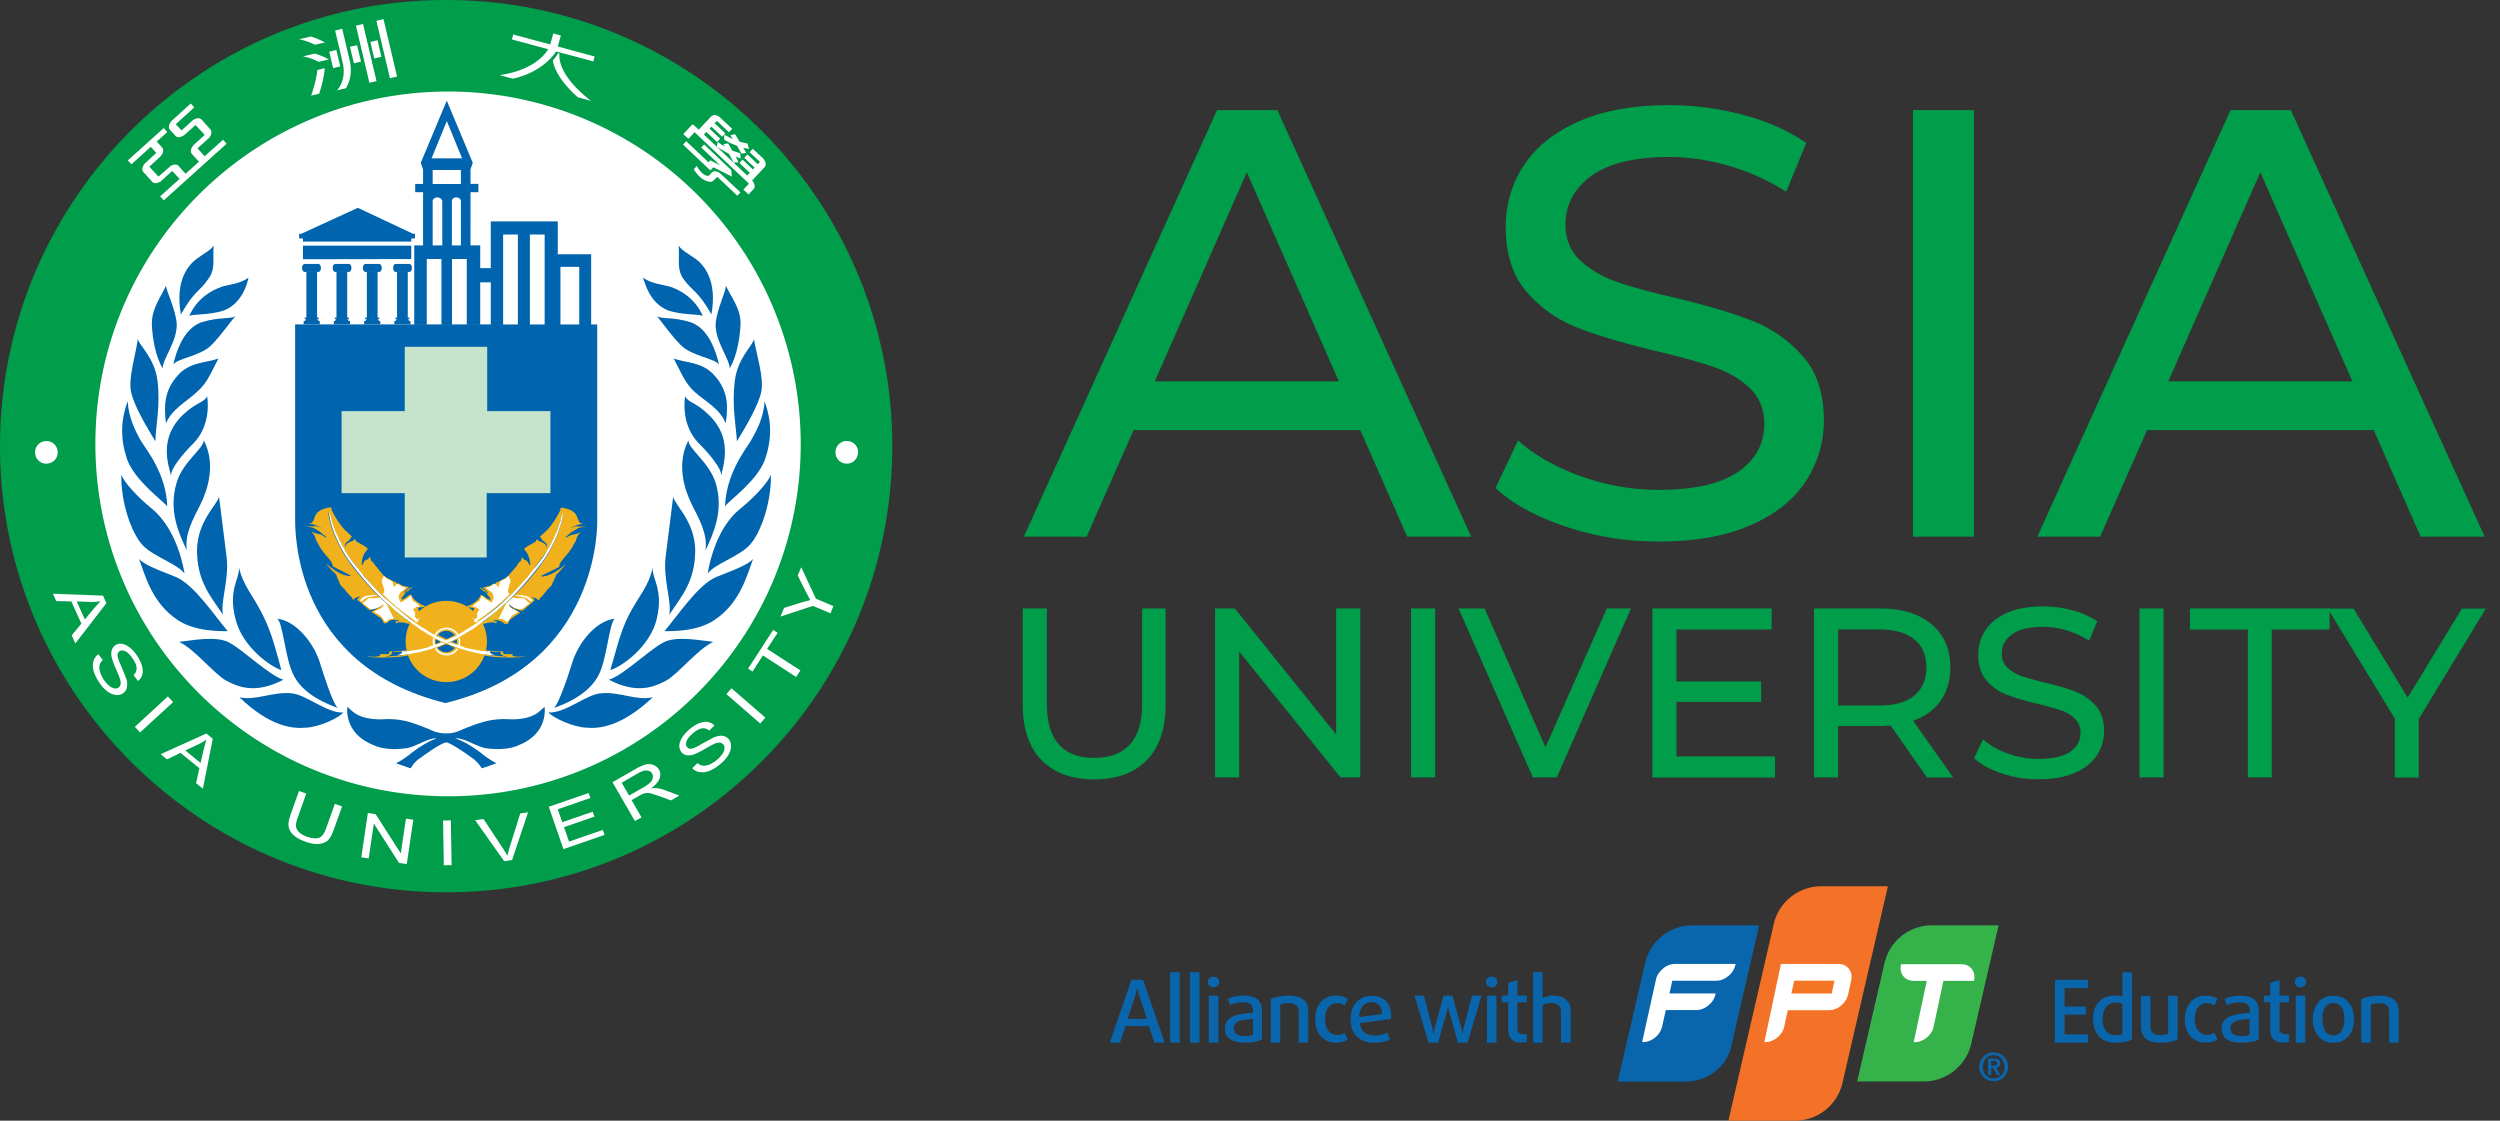 <svg xmlns="http://www.w3.org/2000/svg" width="116" height="52" fill="none" xmlns:v="https://vecta.io/nano"><rect width="100%" height="100%" fill="#333333" stroke="none"/><path d="M38.812 20.61A17.48 17.48 0 0 0 21.336 3.134 17.48 17.48 0 0 0 3.863 20.61a17.48 17.48 0 0 0 17.472 17.476c9.654-.004 17.476-7.826 17.476-17.476z" fill="#fff"/><path d="M20.804 0h-.104C9.276 0 0 9.276 0 20.701s9.276 20.701 20.701 20.701h.104c11.373-.052 20.597-9.299 20.597-20.701S32.178.052 20.804 0zm0 36.947c-9.041 0-16.378-7.309-16.378-16.35s7.337-16.35 16.378-16.35a16.36 16.36 0 0 1 16.35 16.35c0 9.041-7.333 16.35-16.35 16.35z" fill="#009d4a"/><g fill="#fff"><path d="M2.457 27.549l2.321.088.159.35-1.441 1.867-.167-.374.446-.545-.466-1.031-.697-.012-.155-.342zm1.103.358l.378.836.406-.494.314-.35c-.135.024-.279.032-.422.032m.327 2.425l.207.267c-.076.072-.127.151-.147.235s-.016.191.02.315a1.27 1.27 0 0 0 .183.378c.076.111.159.203.243.271s.163.108.235.119.139 0 .191-.036.088-.088.1-.159 0-.159-.036-.271a6.96 6.96 0 0 0-.187-.454 3.46 3.46 0 0 1-.187-.505c-.028-.135-.028-.251 0-.346a.43.43 0 0 1 .159-.227c.088-.06.191-.084.307-.068s.243.068.362.163a1.61 1.61 0 0 1 .338.37c.111.167.191.326.235.482s.052.291.016.414a.55.55 0 0 1-.199.295l-.207-.275c.1-.088.143-.195.143-.323s-.068-.275-.183-.446c-.123-.179-.235-.291-.342-.338s-.195-.048-.267 0c-.06.04-.092.104-.092.191s.06.263.183.529l.227.569a.8.8 0 0 1 .02.406.42.42 0 0 1-.183.259.47.47 0 0 1-.326.076.8.8 0 0 1-.39-.163 1.51 1.51 0 0 1-.358-.382c-.139-.203-.231-.386-.279-.553s-.052-.322-.016-.462a.6.6 0 0 1 .231-.331zm1.694 3.368l1.533-1.409.243.263L6.5 33.986m.956 1.008l2.118-.959.299.243-.458 2.317-.318-.259.155-.689-.876-.713-.629.303-.291-.243zm1.143-.171l.709.577.143-.625.123-.458a1.93 1.93 0 0 1-.362.215m6.324 2.767l.338.119-.406 1.131c-.072.199-.155.342-.251.438s-.239.151-.414.171-.39-.016-.633-.104-.422-.187-.549-.303a.68.68 0 0 1-.227-.39c-.024-.143.004-.319.076-.526l.402-1.131.338.119-.402 1.131c-.06.171-.084.303-.072.398s.06.183.143.263.199.147.342.199c.247.088.438.108.577.06s.247-.195.334-.442m1.633 1.347l.303-2.058.362.056 1.166 1.823.239-1.616.342.052-.303 2.058-.362-.056-1.166-1.827-.239 1.62m3.485.318l-.032-2.078.358-.004.036 2.078m2.441-.183l-1.346-1.903.386-.056.919 1.389.191.314a3.92 3.92 0 0 1 .092-.358l.502-1.604.362-.052-.74 2.213m2.383-.505l-.681-1.967 1.851-.637.08.231-1.513.522.207.601 1.417-.486.08.227-1.413.49.231.669 1.569-.541.08.231m1.407-.645l-1.039-1.799 1.039-.597a2.13 2.13 0 0 1 .506-.227c.127-.028.247-.024.358.024s.199.115.255.215c.072.127.084.267.024.418s-.191.302-.402.458c.099-.016.179-.024.239-.02a1.48 1.48 0 0 1 .394.091l.689.255-.39.227-.526-.195-.366-.12c-.092-.024-.167-.032-.227-.028a.81.81 0 0 0-.171.032c-.04.016-.099.048-.179.092l-.358.207.462.8-.307.167zm-.267-1.182l.665-.382c.143-.084.247-.155.314-.227a.39.39 0 0 0 .119-.215c.012-.072 0-.139-.032-.199-.048-.084-.127-.131-.243-.139s-.255.04-.43.139l-.74.43m3.275-.674l.243-.239c.08.068.163.111.251.119s.191-.004.31-.056a1.37 1.37 0 0 0 .358-.227 1.25 1.25 0 0 0 .243-.271.51.51 0 0 0 .092-.251c.004-.076-.016-.135-.06-.183s-.096-.076-.167-.08a.59.59 0 0 0-.263.064 8.79 8.79 0 0 0-.434.235 3.34 3.34 0 0 1-.478.243.74.74 0 0 1-.346.044.4.4 0 0 1-.243-.135c-.068-.08-.104-.179-.104-.299s.04-.247.123-.378.191-.259.33-.378a1.75 1.75 0 0 1 .45-.291c.147-.06.287-.084.41-.064a.55.55 0 0 1 .318.163l-.247.239c-.099-.088-.211-.123-.334-.104s-.267.096-.422.231c-.163.139-.263.267-.298.378s-.024.199.032.263a.22.22 0 0 0 .199.072c.084-.008.255-.088.505-.239l.541-.291c.155-.06.291-.084.402-.068a.45.45 0 0 1 .279.151c.072.084.108.191.111.319a.84.84 0 0 1-.119.406 1.51 1.51 0 0 1-.342.402c-.183.159-.358.271-.518.338s-.314.088-.458.068a.58.58 0 0 1-.366-.183zm3.157-2.074l-1.572-1.365.235-.271 1.572 1.361m1.429-1.886l-1.541-.999-.482.748-.207-.135 1.166-1.799.207.135-.49.748 1.545.999m1.394-2.651l-.812-.342-1.509.494.171-.402.784-.247.43-.119-.223-.414-.358-.721.159-.386.685 1.461.812.342M1.727 20.674a.52.52 0 0 1 .346-.203c.147-.02.279.012.394.096a.52.52 0 0 1 .203.342.51.51 0 0 1-.092.39c-.084.116-.199.183-.346.207s-.279-.008-.39-.091a.51.51 0 0 1-.207-.346c-.02-.151.008-.283.092-.394zm37.991.004a.49.49 0 0 1 .088.39c-.024.147-.096.263-.207.346s-.243.115-.39.091a.5.5 0 0 1-.342-.203.51.51 0 0 1-.092-.394.52.52 0 0 1 .203-.346.51.51 0 0 1 .394-.092.51.51 0 0 1 .346.207zM7.996 5.578c-.155.139-.207.334-.115.438l.259.287c.092.104.295.072.446-.068l.486-.434.426.458-.557.51.008.008c-.104.131-.123.279-.048.362l.33.366-.621.557c-.032-.032-.33-.366-.33-.366-.076-.084-.227-.076-.366.008l-.561.49-.426-.458.486-.446c.155-.143.203-.334.115-.438l-.255-.283.49-.442-.167-.183L5.93 7.442l.167.183.9-.812.255.283-.486.446c-.155.139-.207.334-.115.438l.414.458c.076.084.227.08.366-.008l.004.008.553-.502c.012 0 .314.334.342.366l-.9.808.167.187 2.918-2.627-.167-.187-.852.768-.33-.366.557-.51c.096-.139.115-.287.04-.37l-.41-.458c-.092-.1-.291-.072-.446.068l-.482.434-.271-.283.86-.784-.163-.179-.028.024m7.692-3.636l.625 2.651.331-.08-.625-2.647-.024.004m-1.214 1.203l-.024.004-.307.072.179.764.33-.08m.451-.911l.183.764.331-.076-.183-.764-.02.004m.638-.151l.179.764.33-.08-.179-.764-.024.004"/><path d="M14.719 3.25v.016c-.024.295-.116.677-.271 1.135l-.012.036.374-.088.004-.016c.143-.434.227-.82.251-1.139v-.028l-.028.004m-.45-1.103l.024.012.47-.111-.064-.028c-.307-.159-.414-.191-.494-.215l-.091-.032h-.008l-.446.107-.028.004-.068.016.092.024a2.6 2.6 0 0 1 .613.223z"/><path d="M14.702 2.517l-.092-.028h-.012l-.446.104-.024.004-.068.016.096.024a2.76 2.76 0 0 1 .613.223l.024.008.47-.111-.064-.028a2.54 2.54 0 0 0-.498-.211zM17.464.965l.629 2.663.331-.076-.629-2.663-.024.004m-2.221.525l.354 1.501c.104.486.024.9-.231 1.23l-.036.044.414-.1.008-.012c.211-.366.271-.784.175-1.242l-.354-1.501-.024.004M34.138 7.27a8.55 8.55 0 0 1 .231.084l-.024-.243-.016-.004h-.004l-.346-.119-.008-.004-.175-.314-.012-.016-.219.032.068.111a2.76 2.76 0 0 1-.31-.195l-.024-.016-.04.223.016.012c.06.04.247.147.553.322h.004v.004l.199.378.008.02.227-.016-.008-.02-.115-.227z"/><path d="M34.004 6.454a4.17 4.17 0 0 1-.374-.195l-.024-.016-.004.239.016.008a2.93 2.93 0 0 0 .577.271h.004v.004l.191.342.012.02.223-.028-.012-.02-.119-.215c.032-.004.255.048.255.048l-.056-.247-.012-.004h-.004l-.35-.084-.008-.004-.203-.33-.012-.016-.215.048.111.171z"/><path d="M34.896 8.373l.549-.581.036-.04c.092-.096.048-.287-.095-.422l-.438-.41-.016-.016-.147.159.454.426c.012.012.016.032.008.04l-.087.092c-.024-.02-.478-.454-.478-.454l-.147.155.478.454-.08.084c-.024-.02-.478-.454-.478-.454l-.147.155.482.458-.119.127-2.01-1.903.116-.119.494.466.147-.155-.494-.466.088-.092.494.466.147-.159-.494-.466.087-.096c.008-.008.028-.004.04.008l.538.506.147-.159-.538-.506c-.143-.139-.334-.171-.426-.076l-.422.446-.163.175-.219-.203c-.032-.032-.072-.04-.096-.02l-.402.426.235.223.291-.307 1.863 1.764.633.597c.012.012.016.032.008.044l-.243.255.239.227.243-.259c.08-.084.044-.255-.076-.39z"/><path d="M33.45 8.075c-.143-.135-.33-.167-.418-.072l-.135.143c-.004 0-.028.012-.032.012-.068.008-.147-.024-.239-.088-.104-.084-.195-.199-.279-.338l-.016-.028-.143.151.008.012a2.01 2.01 0 0 0 .243.307 1.06 1.06 0 0 0 .279.199c.004 0 .076.032.107.04.092.028.163.032.219.012.028-.012.203-.183.227-.203.008-.008.028-.004.04.008l.9.852.147-.155-.012-.012"/><path d="M32.966 7.442l-.008-.004-.084.092-1.035-.979-.147.159 1.27 1.198.139-.147.856.434-.028-.303-.004-.004-1.254-1.186-.135.143.884.836-.187-.1-.267-.139zm-5.637-2.835c-1.262-1.007-1.401-1.764-1.373-2.122l-.06-.016s-.104.187-.243.334l-.004.004v.008c.088.51.498 1.111 1.151 1.692l.004.004.012.004.601.163"/><path d="M27.532 2.852l.06-.231-1.708-.462.139-.514L26 1.641l-.33-.088-.092.346-.052.163-1.712-.462-.06.231 1.68.454c-.068.127-.577.939-2.178 1.19l-.068.012.072.02.521.143h.008c1.29-.267 1.919-1.087 2.006-1.262a116.8 116.8 0 0 1 1.736.462z"/></g><g fill="#0064ae"><path d="M13.694 15.053v9.001c0 .549-.104 6.815 6.971 8.567 7.257-1.756 7.046-8.463 7.046-8.463v-9.104m2.128-2.17c.394.287.892.315 1.258.418.525.183 1.151.549 1.517 1.361-.183-.107-.939-.028-1.624-.263-.836-.338-1.071-1.258-1.151-1.517z"/><path d="M33.011 14.587c-.629-1.103-.864-1.051-1.286-1.624-.338-.474-.183-.864-.235-1.573.104.207.498.418.76.601.37.263 1.051.967.76 2.596z"/><path d="M33.859 17.099c0-.446-.681-1.258-.653-2.07.052-.681.498-1.545.474-1.779.183.446.709 1.051.681 1.807-.028.601-.159 1.441-.502 2.042zm-.496-.183c-.131-.577-.474-1.676-1.314-1.963-.836-.263-1.361-.131-1.572-.287.314.366.629.86 1.127 1.362.502.494 1.572.601 1.759.888zm.308 2.727c.131-.812.104-1.517-.502-2.201-.577-.681-1.413-.601-1.911-.812.342.629.498 1.127.995 1.573.47.418 1.178.784 1.417 1.441z"/><path d="M34.194 20.479c-.052-.788-.235-1.648-.104-2.779.131-1.103.84-1.652.892-1.967.108.681.474 1.78.342 2.436s-.736 1.652-1.131 2.309z"/><path d="M33.642 23.493c.052-1.493.916-2.592 1.178-3.01.263-.446.629-1.127.653-1.863.342.916.342 1.756.024 2.699-.362.995-1.648 1.887-1.855 2.174zm-.807 3.121c.235-1.362.788-2.436 1.521-3.014.709-.577 1.31-1.258 1.413-1.573.028 1.286-.474 2.751-1.023 3.304-.521.517-1.569.832-1.911 1.282zm-4.589 4.924c.605-.155 1.863-1.366 2.492-1.704.601-.366 1.807-.104 2.357-.052-.733.342-1.652 1.521-2.202 1.807s-1.334.629-2.647-.052zm-2.803 1.521c.788.052 1.783-.864 2.464-.892.84-.08 1.652.366 2.385.183-1.469 1.389-2.516 1.469-3.093 1.413-.601-.024-1.521-.446-1.755-.705zm2.876-1.967c.526-.155 1.835-1.075 2.15-2.357.338-1.389-.235-1.887-.183-2.412-.183.892-.625 1.282-1.127 2.253-.418.84-.629 1.835-.84 2.516zm2.733-2.567c.577-.864 1.206-1.545 1.206-3.014-.028-1.334-.944-2.07-1.023-2.46l-.342 2.727c-.151 1.071.291 2.118.159 2.747zm1.682-2.986c.366-.784.864-1.835.47-3.145-.314-.971-1.282-1.572-1.258-1.967-.577 1.103-.183 2.309.159 2.99s.736 1.361.629 2.122zm.729-3.46c.103-.521.549-1.756-.577-2.83-.605-.601-.944-.549-1.099-.864-.155 1.258.39 1.967.732 2.281.315.311.999 1.099.944 1.413z"/><path d="M30.833 29.285c.629-.736 1.545-2.15 2.409-2.516.868-.342 1.493-.577 1.704-.84-.291.784-.605 2.042-1.783 2.831-.804.553-1.986.526-2.329.526zm-5.128 3.563c.366-.131 1.624-.577 2.094-1.572.366-.733.474-2.412.733-2.568-.943.108-1.704 1.182-1.966 1.995-.231.756-.649 1.963-.86 2.146zM11.531 12.884c-.394.287-.892.315-1.234.418-.521.183-1.15.549-1.517 1.361.183-.107.943-.028 1.624-.263.84-.338 1.075-1.258 1.127-1.517z"/><path d="M8.392 14.587c.629-1.103.864-1.051 1.258-1.624.366-.474.211-.864.263-1.573-.104.207-.525.418-.76.601-.37.263-1.051.967-.76 2.596z"/><path d="M7.545 17.099c0-.446.681-1.258.657-2.07-.052-.681-.498-1.545-.498-1.779-.183.446-.681 1.051-.657 1.807.024.601.155 1.441.498 2.042z"/><path d="M8.04 16.916c.131-.577.47-1.676 1.31-1.963.84-.263 1.361-.131 1.572-.287-.315.366-.633.86-1.127 1.362-.498.494-1.572.601-1.756.888zm-.337 2.727c-.103-.812-.08-1.517.525-2.201.577-.681 1.413-.601 1.911-.812-.342.629-.498 1.127-1.019 1.573-.446.418-1.154.784-1.417 1.441zm-.495.836c.024-.788.235-1.648.104-2.779-.131-1.103-.84-1.652-.92-1.967-.08.681-.446 1.78-.314 2.436s.736 1.652 1.131 2.309z"/><path d="M7.762 23.493c-.052-1.493-.943-2.592-1.206-3.01-.263-.446-.601-1.127-.629-1.863-.342.916-.342 1.756-.028 2.699.37.995 1.628 1.887 1.863 2.174zm.802 3.121c-.235-1.362-.812-2.436-1.521-3.014s-1.31-1.258-1.413-1.573c-.028 1.286.474 2.751 1.023 3.304.522.517 1.572.832 1.911 1.282zm4.591 4.924c-.605-.155-1.859-1.366-2.488-1.704-.601-.366-1.807-.104-2.357-.052.732.342 1.652 1.521 2.201 1.807s1.33.629 2.643-.052zm2.774 1.521c-.76.052-1.756-.864-2.436-.892-.84-.08-1.68.366-2.385.183 1.441 1.389 2.488 1.469 3.089 1.413.605-.024 1.525-.446 1.732-.705zm-2.876-1.967c-.498-.155-1.807-1.075-2.122-2.357-.366-1.389.207-1.887.155-2.412.207.892.653 1.282 1.127 2.253.422.84.657 1.835.84 2.516zm-2.706-2.567c-.577-.864-1.206-1.545-1.206-3.014.028-1.334.92-2.07 1.023-2.46l.342 2.727c.155 1.071-.291 2.118-.159 2.747zm-1.678-2.986c-.366-.784-.864-1.835-.474-3.145.287-.971 1.258-1.572 1.258-1.967.577 1.103.183 2.309-.159 2.99s-.732 1.361-.625 2.122z"/><path d="M7.938 22.079c-.131-.521-.577-1.756.549-2.83.629-.601.971-.549 1.127-.864.159 1.258-.394 1.967-.732 2.281-.314.311-.999 1.099-.943 1.413zm2.628 7.206c-.629-.736-1.549-2.15-2.412-2.516-.864-.342-1.493-.577-1.704-.84.291.784.601 2.042 1.783 2.831.812.553 1.994.526 2.333.526zm5.103 3.563c-.342-.131-1.624-.577-2.07-1.572-.366-.733-.474-2.412-.737-2.568.92.108 1.704 1.182 1.967 1.995.235.756.629 1.963.84 2.146zm9.599-.052l-.263.235c-.498.418-1.389.342-1.389.342-.705-.052-1.286.155-1.286.155-.47.131-1.047.394-1.047.394-.314.131-.577.103-.577.103s-.263.028-.601-.103c0 0-.577-.263-1.023-.394 0 0-.577-.207-1.286-.155 0 0-.916.076-1.413-.342 0 0-.052-.028-.263-.235 0 0-.207 1.23 1.23 1.784 0 0 .498.287 1.549.131 0 0 .104 0 .577-.211 0 0 .549-.287.784-.235 0 0-.47.131-1.178.681 0 0-.287.259-.709.47l.681.235s.159-.314.474-.498c0 0 .864-.653 1.178-.709.287.052 1.178.709 1.178.709.287.183.474.498.474.498l.681-.235c-.418-.211-.709-.47-.709-.47-.709-.549-1.206-.681-1.206-.681.263-.052.812.235.812.235.474.211.577.211.577.211 1.047.155 1.545-.131 1.545-.131 1.417-.549 1.21-1.784 1.21-1.784zm.613-20.999v-1.525h-3.109v4.837h.573v-4.228h.685v4.228h.557v-4.228h.685v4.228h.733v-2.727h.872v2.727h.553v-3.312m-5.598-.41V8.918h.366v-.386h-.366V7.86l.104-.307-1.206-2.882-1.206 2.882.107.307v.673h-.366v.386h.366v2.468h-.41v3.686h.581v-3.057h.681v3.057h.49v-3.057h.685v3.057h.625v-3.69h-.45v.004zm-1.756-2.85v-.649h1.31v.649h-1.31zm1.31.78v2.07h-.418v-2.07c0-.08.08-.159.211-.159.104 0 .207.076.207.159zm-1.099-.159c.131 0 .211.08.235.159v2.07h-.446v-2.07c0-.084.104-.159.211-.159zm.446-3.539l.709 1.728h-1.417m-.94 4.052h-5.028v.629l5.024-.008"/><use href="#B"/><path d="M14.891 12.43c0-.104-.052-.183-.115-.183h-.641c-.068 0-.12.084-.12.183s.052.187.12.187h.641c.068 0 .115-.084.115-.187zm.6 2.464v.155h.748v-.155h-.052l-.076-.08h.076v-.076h-.076v-2.134h-.498v2.134h-.076v.076h.076l-.076.08"/><path d="M16.308 12.43c0-.104-.052-.183-.115-.183h-.641c-.068 0-.115.084-.115.183s.052.187.115.187h.641c.064 0 .115-.084.115-.187z"/><use href="#B" x="2.807"/><path d="M17.714 12.43c0-.104-.052-.183-.119-.183h-.641c-.064 0-.119.084-.119.183s.056.187.119.187h.641c.068 0 .119-.084.119-.187z"/><use href="#B" x="4.208"/><path d="M19.115 12.43c0-.104-.052-.183-.12-.183h-.641c-.064 0-.115.084-.115.183s.052.187.115.187h.641c.068 0 .12-.084.12-.187zm-5.13-1.585h-.104v.219h.175v.147h5.028v-.147h.171v-.219h-.1l-2.552-1.202m5.258 2.799v.657h1.166v-.657h-1.166z"/></g><path d="M22.606 19.078v-2.986h-3.826v2.986h-2.93v3.802h2.93v2.986h3.802V22.88h2.958v-3.802" fill="#c5e4cb"/><g fill="#f0b11d"><path d="M20.709 27.88c-1.051 0-1.887.84-1.887 1.883 0 1.051.836 1.887 1.887 1.887a1.88 1.88 0 1 0 0-3.77zm0 2.385a.5.5 0 0 1-.502-.498.5.5 0 0 1 .502-.494c.259 0 .494.235.494.494s-.235.498-.494.498z"/><path d="M26.275 24.946c-.028 0-.028-.028-.028-.028l.314-.263c.056 0 .08-.028.104-.056.052-.024.131-.08.183-.104.131-.028.235-.052.366-.104h-.028a.72.72 0 0 1-.394.028c-.104 0-.235.052-.342.104.104-.076.207-.104.314-.155l.287-.08c-.028-.024-.103 0-.131-.024-.155-.159-.104-.394-.366-.553-.131-.076-.287-.131-.498-.155-.028 0-.052.028-.052.028v.08c-.159.315-.342.629-.605.92l-.342.314c.028.052.076.08.076.131.028.028.052.028.052.056.08.052.155.104.183.183 0 .056.028.076 0 .131-.028-.028 0-.076-.052-.104-.028-.08-.131-.104-.207-.159-.104 0-.131-.076-.183-.104h-.028c0 .028-.028.056-.028.08-.127.104-.342.183-.47.291-.052.028-.08.052-.08.08a.89.89 0 0 1 .207.342c.056.104.056.235.08.366 0 .028-.024.028-.052.028v-.052c-.056-.028-.056-.104-.131-.155-.028-.028-.056-.028-.08-.028-.052-.028-.052-.076-.104-.104l-.028-.024c0 .052-.024.104-.052.183-.131.076-.155.211-.263.314l-.314.366a1.4 1.4 0 0 1-.342.207c-.08.056-.159.08-.235.104 0 .028-.024.052-.024.08-.028-.028-.056 0-.08-.028-.076.028-.131.08-.183.104l-.342.08a.29.29 0 0 0 .08.028c-.052.024.028.024.028.024.052.08.155.131.155.211-.131-.08-.131-.183-.287-.211-.028-.024-.028-.052-.08-.052v.028c.104.08.183.155.291.207.028.052.076.131.131.183 0 .028.028.052 0 .08.028-.028.028-.052.028-.052.052.028 0 .076.028.131-.155-.056-.235-.131-.342-.211-.028 0-.052-.024-.076-.024-.08.024-.028.048-.08.104 0 0-.024.028-.024.052-.028.024-.052.052-.08.08-.076.076-.183.155-.291.211-.076.048-.183.048-.207.104.028 0 .08.028.107.028.104 0 .155.028.263.028-.052.052-.028.104-.107.183 0-.024-.052-.024-.076-.024-.107.024-.211.024-.342.052l.342.048c.076.056.183.08.155.159.028 0 .052.028 0 .052h-.028c0-.028-.028-.028-.056-.028-.131.028-.235.028-.362.056h.207c.052.024.183.024.183.104 0 .052.08.131-.056.183-.048.028-.104.08-.155.107-.028 0-.052.024-.08.024l.028.028h-.028c-.052.08-1.334.709-1.517.76-.159.052-.183.052-.104.08.183-.052.342-.131.498-.183 0 0 .028-.028.052-.028a4.42 4.42 0 0 0 .601-.287c.155-.104.342-.183.498-.291.263-.159.474-.314.732-.498l1.155-.971.08-.08c.155-.131.287-.287.418-.418.028 0 .028-.024.028-.024l.342-.366.314-.394c.024-.052.076-.076.076-.131l.577-.784c.131-.263.314-.502.394-.732.052-.108.076-.235.131-.366.024-.131.104-.235.104-.366.052-.08.052-.159.076-.235 0 0 .028 0 .028-.028-.028.235-.08.446-.155.681a6.46 6.46 0 0 1-.995 1.863 12.35 12.35 0 0 1-1.469 1.6l-.418.836h.052c.103.028.183.052.235.131.028 0 .028.028.084.028l.028-.028a.55.55 0 0 0 .052.052c.076-.131.076-.235.287-.342.076-.076.207-.131.314-.207-.131-.08-.235-.159-.39-.211-.024-.056-.08-.08-.104-.131 0-.024.024-.056 0-.056.08 0 .127.108.155.159s.131.052.159.076c.095.028.175.068.291.076.012-.024-.028-.024 0-.048.024 0 .024-.028.052-.028.159-.104.263-.207.394-.314.024-.028.076-.056.104-.104a.32.32 0 0 0-.131-.131s.028-.028.028 0c.052 0 .104.028.183.052.028.024.084.052.131.104 0-.052.024-.08.024-.104.104-.108.187-.183.263-.291.028-.028.052-.052.076-.104.08-.08.187-.159.235-.263.052-.131.131-.259.183-.418.028-.052.052-.076.131-.131.024-.056.08-.08.104-.131.076-.076.131-.159.211-.235h-.024c-.235.211-.526.418-.868.521-.076 0-.207.08-.235 0l.577-.287c.08-.024.131-.076.211-.103s.028-.056.052-.104c0-.028.028-.052.028-.08.155-.263.418-.474.549-.732.052-.056.052-.104.104-.183.028-.052.08-.104.104-.183-.024-.024.028-.076.028-.104.024-.08.104-.183.183-.263-.155.104-.314.104-.47.155-.076.032-.127.06-.207.111z"/><path d="M21.262 29.898c-.155-.052-1.469-.681-1.521-.76h-.028l.028-.024c-.028 0-.052-.028-.08-.028-.052-.028-.104-.076-.155-.104-.131-.052-.028-.131-.056-.183 0-.076.131-.076.183-.104h.207c-.131-.028-.235-.028-.366-.052-.028 0-.052 0-.052.028h-.028c-.024-.028-.024-.052 0-.052-.024-.08.08-.104.155-.159.104-.024.211-.024.342-.052-.104-.028-.235-.028-.342-.052-.024 0-.076 0-.076.024-.08-.076-.052-.127-.104-.183.104 0 .155-.028.259-.028.024 0 .08-.028.104-.028-.028-.052-.131-.052-.207-.104s-.211-.131-.287-.207l-.076-.08c0-.028-.028-.052-.028-.052-.052-.052 0-.08-.076-.104-.028 0-.056.024-.08.024-.104.08-.183.159-.342.211.028-.056-.024-.108.028-.131 0 0 0 .028.028.052-.028-.028 0-.052 0-.08.052-.052.104-.131.131-.183.104-.052.183-.131.287-.207v-.028c-.052 0-.052.028-.08.052-.155.028-.155.131-.287.211 0-.08.104-.131.159-.211 0 0 .08 0 .024-.024.028 0 .08-.028.08-.028l-.342-.08c-.052-.024-.104-.08-.183-.104-.028.024-.056 0-.08.024 0-.024 0-.052-.028-.08-.076-.028-.155-.052-.235-.104-.131-.052-.235-.131-.342-.207-.104-.131-.211-.235-.287-.366-.131-.104-.159-.235-.291-.314-.028-.08-.028-.131-.052-.183 0 0 0 .024-.024.024-.052.028-.028.08-.107.104-.024 0-.052 0-.076.028-.08.052-.08.131-.131.159 0 .028.024.052 0 .052s-.052 0-.052-.028c.024-.131.024-.263.076-.366.052-.135.131-.239.211-.342 0-.028-.028-.052-.08-.08-.131-.108-.342-.183-.474-.291 0-.024-.028-.052-.028-.08h-.024c-.052.028-.08.107-.187.107-.076.052-.183.08-.207.155-.052.028-.028.08-.052.108-.028-.056 0-.08 0-.131.028-.076.104-.131.183-.183 0-.028.028-.028.052-.056 0-.048.052-.076.08-.131-.131-.104-.211-.207-.342-.315-.259-.291-.446-.601-.601-.92v-.08s-.028-.028-.052-.028a1.24 1.24 0 0 0-.498.159c-.263.159-.211.394-.366.553-.028.024-.104 0-.131.024l.287.08c.104.052.211.076.315.155a.85.85 0 0 0-.342-.104.68.68 0 0 1-.394-.024h-.028a1.8 1.8 0 0 0 .366.104c.052.024.131.076.183.104.028.028.052.056.104.056.104.104.207.183.314.259 0 0 0 .028-.028.028-.08-.056-.131-.08-.211-.131-.155-.052-.315-.052-.47-.155.08.076.159.183.183.259 0 .028.056.08.028.104.028.08.08.131.103.187.052.076.052.131.104.183.131.263.394.47.549.733 0 .028.028.052.028.08.028.052-.028.076.056.104.076.024.131.076.207.104l.573.291c-.024.08-.155 0-.235 0-.338-.103-.629-.314-.864-.525h-.028c.08.076.131.155.211.235.028.052.076.08.131.131l.131.131c.028.155.131.287.155.418.056.108.159.187.235.263.028.052.052.08.08.104.08.103.159.183.263.287 0 .028.024.052.052.104.024-.052.076-.08.104-.104.08-.028.131-.052.183-.052 0-.028.028 0 .052 0-.08.028-.131.08-.159.131.028.052.08.076.131.104.103.104.207.207.366.314.028 0 .028.024.052.024.024.024.004.028 0 .048.111-.008.191-.048.287-.072.028-.024.131-.024.155-.08s.08-.159.159-.159c-.028 0 0 .028 0 .056-.028.052-.08.076-.104.131-.159.052-.235.131-.394.207.104.08.235.131.314.207.207.104.207.211.287.342 0 0 .028-.024.052-.052l.028.028c.052 0 .052-.028.076-.028.056-.076.131-.104.235-.131h.052l-.418-.836c-.549-.498-.995-1.023-1.469-1.6-.446-.577-.784-1.23-.995-1.859-.076-.235-.131-.446-.155-.681 0 .024.028.024.028.024l.08.235c0 .131.076.235.103.366.052.131.076.263.155.366.052.235.235.47.366.733.159.263.366.525.577.788 0 .052.08.076.08.131l.342.394.315.366.028.024c.131.131.259.291.418.418.024.028.052.052.08.08.366.342.756.653 1.154.967l.732.498c.159.107.338.187.498.291.183.104.394.207.601.287.028 0 .052.028.052.028l.502.183c.104-.012.076-.012-.084-.064z"/></g><g fill="#fff"><path d="M23.646 28.011c-.052.08-.052.107.08.211.131.076.259.131.314.155 0 .028-.024.028-.024.028l-.287.183c-.056.131-.159.207-.159.235-.024.052-.024.028-.052.028-.235-.183-.263-.183-.943 0-.107.024-.131 0-.052-.028l1.282-1.103c.183.08.418 0 .525.052.08.056.08.104.207.183.056.028 0 .08-.052.104s-.131.103-.159.131c-.056.052-.131.08-.187.08-.024.004-.47-.076-.494-.259z"/><path d="M23.617 27.537c-.104-.103 0-.263.028-.418.024-.08.08-.187 0-.287 0-.028-.052-.052-.028-.08l-.024-.028c-.052.056-.104.08-.131.131-.131.028-.211.104-.287.159h.028c-.052.028-.028.052-.028.08-.028.052-.028.103-.028.159l-.159-.159c-.08-.028-.104.052-.159.08-.076.028-.155.08-.263.08v.028c.08.104.235.155.287.263.028.076.056.131.056.183l-.024.024c0 .052-.028.131-.08.211-.155-.104-.314-.183-.446-.314-.028 0-.028.028-.028.052l-.08.159s-.024.028-.024.052c-.028 0-.052 0-.08.028-.052.052-.155.108-.207.183 0 0-.024 0-.024.024.052.028.207 0 .235.08.028.024.159.052.056.104-.08.104-.08.207-.056.287-.024.052-.076.08-.127.131-.028-.052-.08-.08-.159-.08.183.028.107.131.159.207.052 0 .076-.024.127-.024v-.052c.314-.207.553-.422.84-.629.08-.052.104-.127.183-.159 0-.024.028-.024.028-.024.131-.104.235-.235.366-.342.028-.028.052-.052.08-.104"/><path d="M19.978 29.978l.498-.159c.028-.028.052-.028.052-.028l.629-.287c.159-.103.342-.183.474-.291.287-.159.498-.314.756-.498.418-.314.812-.629 1.155-.967a4.97 4.97 0 0 0 .521-.526l.342-.366c.131-.131.207-.287.342-.418 0-.028.052-.08.08-.104.207-.263.418-.521.573-.812.131-.235.291-.502.366-.732.08-.104.104-.235.155-.366.024-.131.104-.235.104-.366l.076-.235s.028 0 .028-.024a3.28 3.28 0 0 1-.155.681c-.207.629-.549 1.282-1.019 1.859-.601.76-1.23 1.469-2.07 2.15l-.944.705-.155.08c-.287.183-.549.366-.92.521-.681.291-1.361.553-2.329.605-.028.028-.107 0-.131 0 .08 0 .183-.052.235-.104.028-.024.028-.052 0-.076.052-.028.104 0 .159 0 .418-.028.733-.104 1.075-.183 0-.028.024-.028.024-.028.028-.008.052-.008.08-.032zm-3.273-2.126c.08-.08.183-.211.394-.211 0 0 .052 0 .076-.028h.291c.024 0 .052.028.024.028-.263.052-.549.052-.653.235-.028 0-.028.028-.052.028s-.052-.028-.08-.028"/><path d="M17.758 28.011c.052.08.052.108-.08.211-.131.076-.263.131-.314.155l.028.028.287.183c.08.131.159.207.159.235.024.052.052.028.076.028.211-.183.235-.183.92 0 .103.024.131 0 .052-.028l-1.286-1.103c-.183.08-.418 0-.521.052-.08.056-.08.104-.211.183-.052.028 0 .08.052.104s.131.103.159.131c.052.052.131.08.183.08.024.004.47-.076.498-.259z"/><path d="M17.785 27.537c.104-.103 0-.263-.024-.418-.028-.08-.08-.187 0-.287 0-.028.052-.052.024-.08l.028-.028c.052.056.104.08.131.131.131.028.207.104.287.159h-.024c.052.028.024.052.024.08.028.052.028.103.052.159.028-.052.08-.104.131-.159.08-.028.104.052.155.08.08.028.159.08.263.08v.024c-.052.104-.235.155-.287.263-.028.076-.052.131-.052.183l.024.024c0 .052.028.131.08.211.155-.104.314-.183.446-.314.028 0 .052.028.052.052 0 .052.028.104.052.159 0 0 .028.028.028.052.028 0 .052 0 .076.028.08.052.155.107.207.183 0 0 .028 0 .028.024-.056.028-.211 0-.235.08-.028.024-.131.052-.052.104.076.103.076.207.052.287.028.052.08.08.131.131.024-.052.08-.08.159-.08h.024c-.207.028-.131.131-.183.207-.052 0-.08-.024-.104-.024-.028-.028-.028-.028-.028-.052-.314-.207-.549-.422-.84-.629-.08-.052-.104-.127-.183-.159 0-.024-.024-.024-.024-.024-.131-.104-.235-.235-.366-.342-.028-.028-.056-.052-.08-.104m3.666 2.44l-.498-.159c-.028-.028-.056-.028-.056-.028l-.629-.287c-.159-.103-.342-.183-.474-.291-.287-.159-.494-.314-.756-.498l-1.154-.967a4.97 4.97 0 0 1-.521-.526l-.342-.366c-.131-.131-.211-.287-.342-.418 0-.028-.052-.08-.08-.104-.207-.263-.418-.521-.573-.812-.131-.235-.287-.502-.366-.732-.08-.104-.104-.235-.159-.366-.028-.131-.104-.235-.104-.366l-.076-.235s-.028 0-.028-.024a3.28 3.28 0 0 0 .155.681c.211.629.549 1.282 1.019 1.859.605.76 1.234 1.469 2.07 2.15l.971.705a.44.44 0 0 0 .131.08c.287.183.549.366.92.521.681.291 1.361.553 2.329.605.028.028.108 0 .131 0-.08 0-.183-.052-.235-.104-.028-.024-.028-.052 0-.076-.056-.028-.107 0-.159 0-.418-.028-.736-.104-1.075-.183 0-.028-.028-.028-.028-.028-.02-.008-.044-.008-.072-.032z"/><path d="M20.08 29.767c0 .358.279.641.641.641a.63.63 0 0 0 .637-.641h-.076a.55.55 0 0 1-.561.565.55.55 0 1 1 0-1.131.55.55 0 0 1 .561.565h.076a.63.63 0 0 0-.637-.641c-.358 0-.641.283-.641.641z"/></g><g fill="#e9b421"><path d="M23.017 28.927c-.052-.028-.08-.056-.159-.056-.076.028-.155 0-.231.028a.92.92 0 0 1-.291.052c-.056.056-.131.08-.183.103-.028.052-.08.052-.104.108h-.076c.342-.211.629-.446.944-.709.211-.155.394-.338.605-.521l-.418.84c-.08 0-.159 0-.207.028 0 .028.052 0 .052.028.052 0 .08 0 .131.028-.036.02-.064.048-.064.072zm1.244-.605z"/><path d="M24.433 28.194l-.179.127c.008 0 .012.004.02.004.056-.024.107-.08.159-.131z"/></g><path d="M24.698 27.852c-.08-.08-.187-.211-.394-.211 0 0-.052 0-.052-.028h-.314c-.028 0-.052.028-.028.028.263.052.549.052.657.235.028 0 .028.028.08.028 0 0 .024-.028.052-.028" fill="#fff"/><path d="M20.169 30.109h-.052c-.183.052-.291.104-.446.159-.052 0-.131 0-.155.028a9.23 9.23 0 0 1-.995.183c-.418.028-.892.052-1.417 0-.024 0-.024 0-.024-.024.207.024.418.024.549-.028.028-.028-.028-.052 0-.076h.39c.056-.028.028-.052.056-.052-.028-.028 0-.052 0-.08.418 0 .756-.028 1.071-.104.183 0 .287-.076.498-.076-.028.024-.028.024-.052.024-.394.08-.732.159-1.23.183-.052 0-.131-.028-.183 0 .028.052.028.076-.028.104-.052.076-.159.104-.263.104a.18.18 0 0 0 .155 0c1.127-.056 1.939-.291 2.727-.633.422-.155.709-.366 1.047-.549-.104.08-.47.314-.653.418l-.474.207c-.104.028-.155.052-.207.08-.08.052-.159.052-.314.131zm-3.01-1.783zm-.031 0c.008 0 .012-.004.02-.004l-.179-.127c.056.052.107.104.159.131zm1.259.601c.052-.028.08-.056.159-.056.08.028.159 0 .235.028s.211.052.291.052c.052.056.131.08.183.103.028.052.08.052.104.108h.104c-.366-.211-.653-.446-.967-.709-.211-.155-.394-.338-.605-.521l.418.84c.076 0 .155 0 .207.028 0 .028-.052 0-.052.028-.052 0-.08 0-.131.028.028.02.056.048.056.072z" fill="#e9b421"/><path d="M17.434 28.588c.028 0-.028-.028-.052-.052.028.024.052.024.052.052z" fill="#bfbebe"/><path d="M21.236 30.109h.052c.183.052.291.104.446.159.052 0 .131 0 .155.028.314.08.633.131.999.183.418.028.888.052 1.413 0 .028 0 .028 0 .056-.024-.235.024-.446.024-.577-.028-.024-.028.028-.052 0-.076h-.394c-.048-.028-.024-.052-.048-.052.028-.028 0-.052 0-.08-.418 0-.756-.028-1.075-.104-.183 0-.287-.076-.494-.076.024.024.024.024.052.024.394.08.732.159 1.23.183.052 0 .155-.028.183 0-.028.052-.028.076.028.104.052.076.155.104.263.104a.18.18 0 0 1-.155 0c-1.127-.056-1.939-.291-2.727-.633-.418-.155-.705-.366-1.047-.549l.681.418c.183.104.342.159.446.207.104.028.155.052.207.08.068.052.147.052.306.131z" fill="#e9b421"/><g fill="#009d4a"><path d="M63.115 19.954H52.598l-2.178 4.948h-2.914l8.965-19.793h2.799l8.993 19.793h-2.97l-2.177-4.948zm-.991-2.261l-4.272-9.698-4.268 9.698h8.539zm10.533 6.743c-1.385-.462-2.476-1.059-3.264-1.795l1.047-2.205c.752.677 1.72 1.23 2.898 1.656a10.6 10.6 0 0 0 3.635.637c1.64 0 2.866-.279 3.674-.836s1.214-1.298 1.214-2.221c0-.677-.223-1.23-.665-1.656s-.991-.748-1.64-.975-1.569-.482-2.759-.764c-1.489-.358-2.691-.717-3.607-1.075a5.94 5.94 0 0 1-2.349-1.656c-.649-.744-.975-1.748-.975-3.014 0-1.055.279-2.006.836-2.854s1.401-1.529 2.532-2.034 2.536-.764 4.212-.764c1.17 0 2.317.151 3.451.454s2.102.736 2.914 1.302l-.932 2.261a10.2 10.2 0 0 0-2.659-1.202 9.88 9.88 0 0 0-2.771-.41c-1.604 0-2.803.291-3.607.876s-1.202 1.338-1.202 2.261c0 .677.227 1.23.677 1.656s1.011.752 1.684.991 1.58.486 2.727.748c1.489.358 2.687.717 3.591 1.075a6.03 6.03 0 0 1 2.333 1.64c.649.736.975 1.724.975 2.97 0 1.035-.283 1.982-.848 2.842s-1.425 1.537-2.572 2.034-2.564.748-4.24.748a13.43 13.43 0 0 1-4.311-.689zM88.764 5.109h2.826v19.793h-2.826V5.109zm21.378 14.845H99.624l-2.178 4.948h-2.914l8.965-19.793h2.798l8.993 19.793h-2.97l-2.177-4.948zm-.991-2.261l-4.272-9.698-4.271 9.698h8.543zM48.326 35.268c-.581-.597-.872-1.457-.872-2.576v-4.459h1.119v4.411c0 1.68.736 2.52 2.206 2.52.717 0 1.266-.207 1.648-.621s.569-1.047.569-1.899v-4.411h1.087v4.459c0 1.127-.291 1.986-.872 2.58s-1.397.892-2.44.892-1.859-.299-2.444-.896zm14.793-7.034v7.838h-.92l-4.702-5.844v5.844h-1.119v-7.838h.92L62 34.078v-5.844h1.119zm2.353 0h1.119v7.838h-1.119v-7.838zm10.203 0l-3.439 7.838h-1.111l-3.448-7.838h1.21l2.823 6.441 2.846-6.441h1.119zm6.684 6.867v.975H76.67v-7.842h5.534v.975h-4.415v2.409h3.929v.951h-3.929v2.532h4.57zm7.054.971l-1.692-2.408-.494.024h-1.939v2.384H84.17v-7.838h3.057c1.015 0 1.815.243 2.397.729s.872 1.155.872 2.006c0 .605-.151 1.119-.45 1.545s-.725.736-1.278.928l1.859 2.631h-1.214zm-.593-3.794c.374-.306.561-.744.561-1.31s-.187-1.003-.561-1.306-.916-.454-1.624-.454h-1.903v3.527h1.903c.713 0 1.254-.151 1.624-.458zm4.072 3.611c-.549-.183-.979-.418-1.294-.713l.414-.872c.299.271.681.486 1.147.657s.947.251 1.437.251c.649 0 1.135-.111 1.457-.33s.482-.514.482-.88c0-.271-.088-.486-.263-.657a1.73 1.73 0 0 0-.649-.386c-.259-.088-.621-.191-1.091-.303-.589-.143-1.067-.283-1.429-.426s-.673-.358-.927-.657-.386-.693-.386-1.194c0-.418.112-.796.33-1.131s.553-.605 1.003-.808 1.003-.302 1.668-.302a5.27 5.27 0 0 1 1.365.179c.45.119.832.291 1.154.514l-.37.896a4.33 4.33 0 0 0-1.051-.478 3.79 3.79 0 0 0-1.099-.163c-.633 0-1.111.116-1.429.346s-.478.529-.478.896a.86.86 0 0 0 .271.657c.18.171.402.299.665.39s.625.191 1.079.299c.589.143 1.063.283 1.421.426a2.42 2.42 0 0 1 .924.649c.259.291.386.685.386 1.174a2.02 2.02 0 0 1-.334 1.127c-.223.338-.565.609-1.019.808s-1.015.299-1.68.299a5.14 5.14 0 0 1-1.704-.267zm6.378-7.655h1.119v7.838H99.27v-7.838zm5.028.975h-2.687v-.975h6.485v.975h-2.687v6.863h-1.111v-6.863z"/><path d="M112.228 33.365v2.711h-1.107v-2.731l-3.113-5.107h1.198l2.508 4.132 2.52-4.132h1.111l-3.117 5.127z"/></g><g fill="#0966ad"><path d="M95.349 48.377v-2.914h1.533v.382h-1.083v.86h.983v.374h-.983v.916h1.083v.382h-1.533z"/><path d="M98.924 48.23c-.183.099-.43.151-.745.151-.334 0-.597-.096-.78-.291s-.279-.458-.279-.796.084-.597.259-.792c.179-.203.43-.307.752-.307.127 0 .247.016.35.052v-1.131h.442v3.113zm-.446-1.66a.82.82 0 0 0-.31-.048.54.54 0 0 0-.458.219c-.099.135-.151.319-.151.553s.052.418.159.545a.56.56 0 0 0 .45.199.71.71 0 0 0 .31-.056V46.57zm2.567 1.66c-.203.099-.478.151-.824.151-.585 0-.88-.255-.88-.768v-1.409h.438v1.417c0 .271.147.406.438.406a.99.99 0 0 0 .386-.06v-1.764h.438v2.026h.004zm1.847.004c-.147.096-.334.143-.557.143a.89.89 0 0 1-.657-.259c-.199-.199-.299-.478-.299-.832s.1-.629.299-.828c.171-.175.39-.259.657-.259a1.02 1.02 0 0 1 .557.143l-.147.306a.6.6 0 0 0-.354-.099.49.49 0 0 0-.387.175c-.111.131-.167.319-.167.557s.06.426.175.557c.104.12.231.179.383.179a.6.6 0 0 0 .354-.099l.143.314zm1.911 0c-.191.099-.45.147-.78.147-.625 0-.94-.219-.94-.657 0-.263.136-.454.403-.569.195-.084.493-.135.899-.155v-.131c0-.239-.151-.358-.458-.358-.211 0-.414.044-.601.127l-.111-.291a1.9 1.9 0 0 1 .756-.147c.558 0 .832.235.832.709v1.326zm-.422-.951c-.29.016-.493.044-.609.084-.187.064-.278.179-.278.346 0 .239.171.358.513.358.171 0 .295-.016.374-.056v-.732z"/><path d="M106.212 48.33a.66.66 0 0 1-.274.048c-.398 0-.598-.211-.598-.637v-1.234h-.294v-.311h.294v-.589l.43-.135v.724h.438v.311h-.438v1.21c0 .183.096.275.291.275a.33.33 0 0 0 .147-.028v.366h.004zm-35.362 0a.68.68 0 0 1-.275.048c-.398 0-.597-.211-.597-.637v-1.234h-.295v-.311h.295v-.589l.43-.135v.724h.438v.311h-.438v1.21c0 .183.096.275.291.275a.33.33 0 0 0 .147-.028v.366h.004zm36.079-2.588c-.052.048-.112.072-.187.072a.26.26 0 0 1-.187-.072c-.051-.048-.076-.107-.076-.179s.024-.127.076-.175a.26.26 0 0 1 .187-.072.27.27 0 0 1 .187.072c.052.048.075.107.075.175a.23.23 0 0 1-.075.179z"/><use href="#C"/><path d="M108.979 48.067c-.171.211-.406.315-.709.315s-.537-.104-.708-.315c-.163-.199-.247-.458-.247-.776s.084-.581.247-.776c.171-.207.406-.31.708-.31s.538.103.709.31c.163.199.247.458.247.776s-.084.577-.247.776zm-.326-1.326c-.088-.135-.215-.203-.383-.203s-.294.068-.382.203-.127.315-.127.545.044.41.127.545a.43.43 0 0 0 .382.207c.168 0 .295-.068.383-.207.083-.131.127-.315.127-.545s-.044-.414-.127-.545zm2.201 1.636v-1.425c0-.271-.151-.406-.454-.406a1.04 1.04 0 0 0-.398.064v1.768h-.438v-2.026a2.23 2.23 0 0 1 .832-.151c.602 0 .904.239.904.713v1.465h-.446zM91.837 49.5a.67.67 0 0 1 .669-.669.67.67 0 0 1 .669.669.67.67 0 0 1-.669.669.67.67 0 0 1-.669-.669zm1.174 0c0-.315-.227-.541-.506-.541s-.506.227-.506.541.227.541.506.541.506-.227.506-.541zm-.764-.382h.283c.179 0 .283.064.283.223 0 .131-.076.191-.199.203l.203.33h-.147l-.195-.326h-.084v.326h-.143v-.756zm.143.326h.123c.084 0 .155-.012.155-.111 0-.092-.08-.103-.151-.103h-.127v.215zm-13.853-6.509a2.26 2.26 0 0 0-2.15 1.553c-.008.02-.012.04-.02.06l-1.306 5.637h3.165a2.19 2.19 0 0 0 2.058-1.441l1.342-5.808h-3.089z"/></g><path d="M80.189 45.292c-.175.143-.366.215-.569.215h-2.026l-.131.589h2.142l-.008.036c-.044.203-.155.378-.33.521s-.37.215-.573.215h-1.401l-.167.748a.93.93 0 0 1-.326.522c-.175.143-.366.215-.569.215h-.036l.653-2.95c.032-.139.143-.314.318-.462s.366-.215.569-.215h2.799l-.008.04c-.052.203-.159.382-.334.526z" fill="#fff"/><path d="M89.644 42.935a2.26 2.26 0 0 0-2.114 1.457l-.072.223-1.286 5.565h3.089c1.063 0 1.951-.733 2.197-1.716l1.278-5.529h-3.093z" fill="#36b24b"/><path d="M91.595 45.511h-1.421l-.45 2.11a.92.92 0 0 1-.322.521c-.175.143-.362.215-.569.215h-.036l.605-2.846h-.605c-.179 0-.326-.056-.438-.167a.59.59 0 0 1-.171-.426c0-.048.004-.1.016-.155l.004-.024h2.799c.179 0 .326.056.438.171s.167.255.167.422c0 .052-.004.107-.016.159v.02z" fill="#fff"/><path d="M87.598 41.124h-3.093c-1.035 0-1.907.697-2.177 1.644L80.197 52h3.089a2.26 2.26 0 0 0 2.194-1.708l2.118-9.168z" fill="#f37227"/><path d="M84.863 46.873h-1.911l-.159.744c-.04.203-.151.378-.323.522s-.362.215-.565.215h-.04l.772-3.627h.776 1.891c.175 0 .326.056.438.171s.171.255.171.422c0 .056-.004.108-.016.159l-.143.657c-.048.207-.155.382-.33.526-.167.139-.358.211-.561.211z" fill="#fff"/><path d="M83.119 46.1h1.871l.131-.597h-1.871l-.131.597z" fill="#f47625"/><g fill="#0966ad"><path d="M53.565 48.377l-.259-.768h-1.079l-.259.768h-.474l1.007-2.918h.533l1.007 2.918h-.478zm-.709-2.193c-.036-.108-.064-.223-.084-.346h-.008l-.084.346-.358 1.087h.896l-.362-1.087z"/><use href="#D"/><use href="#D" x="0.916"/><path d="M56.495 45.742c-.052.048-.111.072-.187.072s-.135-.024-.187-.072-.076-.107-.076-.179.028-.127.076-.175a.26.26 0 0 1 .187-.072c.072 0 .135.024.187.072a.23.23 0 0 1 .076.175c0 .072-.028.131-.076.179z"/><use href="#C" x="-50.434"/><path d="M58.557 48.23c-.191.099-.45.147-.78.147-.625 0-.94-.219-.94-.657 0-.263.135-.454.402-.569.195-.084.494-.135.9-.155v-.131c0-.239-.151-.358-.458-.358a1.48 1.48 0 0 0-.601.127l-.111-.291a1.9 1.9 0 0 1 .756-.147c.557 0 .832.235.832.713v1.322zm-.418-.947c-.291.016-.494.044-.609.084-.187.064-.279.179-.279.346 0 .239.171.358.514.358.171 0 .295-.016.374-.056v-.732zm2.118 1.094v-1.429c0-.271-.151-.402-.454-.402-.159 0-.295.02-.398.064v1.768h-.438v-2.03a2.24 2.24 0 0 1 .832-.151c.601 0 .904.239.904.713v1.465h-.446v.004zm2.281-.143c-.147.096-.334.143-.557.143a.89.89 0 0 1-.657-.259c-.199-.199-.299-.478-.299-.832s.099-.629.299-.828c.171-.175.39-.259.657-.259a1.01 1.01 0 0 1 .557.143l-.147.306a.6.6 0 0 0-.354-.099c-.159 0-.287.056-.386.175-.111.131-.167.319-.167.561s.056.426.171.561c.103.119.231.179.382.179a.6.6 0 0 0 .354-.099l.147.307zm2.002-.955l-1.441.195c.048.378.267.569.665.569.235 0 .438-.044.601-.127l.127.319c-.195.099-.45.147-.756.147-.338 0-.601-.1-.788-.295s-.279-.458-.279-.796c0-.326.088-.585.263-.784s.418-.303.717-.303c.279 0 .498.084.661.251s.239.39.239.673l-.008.151zm-.418-.227c-.004-.362-.163-.545-.486-.545a.5.5 0 0 0-.406.179c-.103.123-.159.291-.163.506l1.055-.139zm3.977 1.325h-.454l-.386-1.381a2.3 2.3 0 0 1-.064-.315h-.008l-.068.315-.386 1.381h-.454l-.645-2.182h.438l.374 1.441c.028.104.048.215.06.342h.008a2.99 2.99 0 0 1 .072-.342l.394-1.441h.414l.394 1.441a3.2 3.2 0 0 1 .072.342h.008a1.95 1.95 0 0 1 .06-.342l.374-1.441h.438l-.641 2.182zm1.302-2.635a.26.26 0 0 1-.187.072c-.072 0-.135-.024-.187-.072a.23.23 0 0 1-.076-.179c0-.072.028-.127.076-.175s.112-.072.187-.072.135.024.187.072a.23.23 0 0 1 .076.175c0 .072-.028.131-.076.179z"/><use href="#C" x="-37.528"/><path d="M72.431 48.377v-1.429c0-.275-.155-.41-.47-.41-.143 0-.271.032-.386.099v1.74h-.438v-3.268h.438v1.198c.163-.076.322-.115.49-.115.255 0 .454.064.597.187s.215.303.215.533v1.465h-.446z"/></g><defs ><path id="B" d="M14.089 14.894v.155h.748v-.155h-.048l-.076-.08h.076v-.076h-.076v-2.134h-.498v2.134h-.076v.076h.076l-.076.08"/><path id="C" d="M106.965 46.2h-.442v2.182h.442V46.2z"/><path id="D" d="M54.739 45.113h-.442v3.268h.442v-3.268z"/></defs></svg>